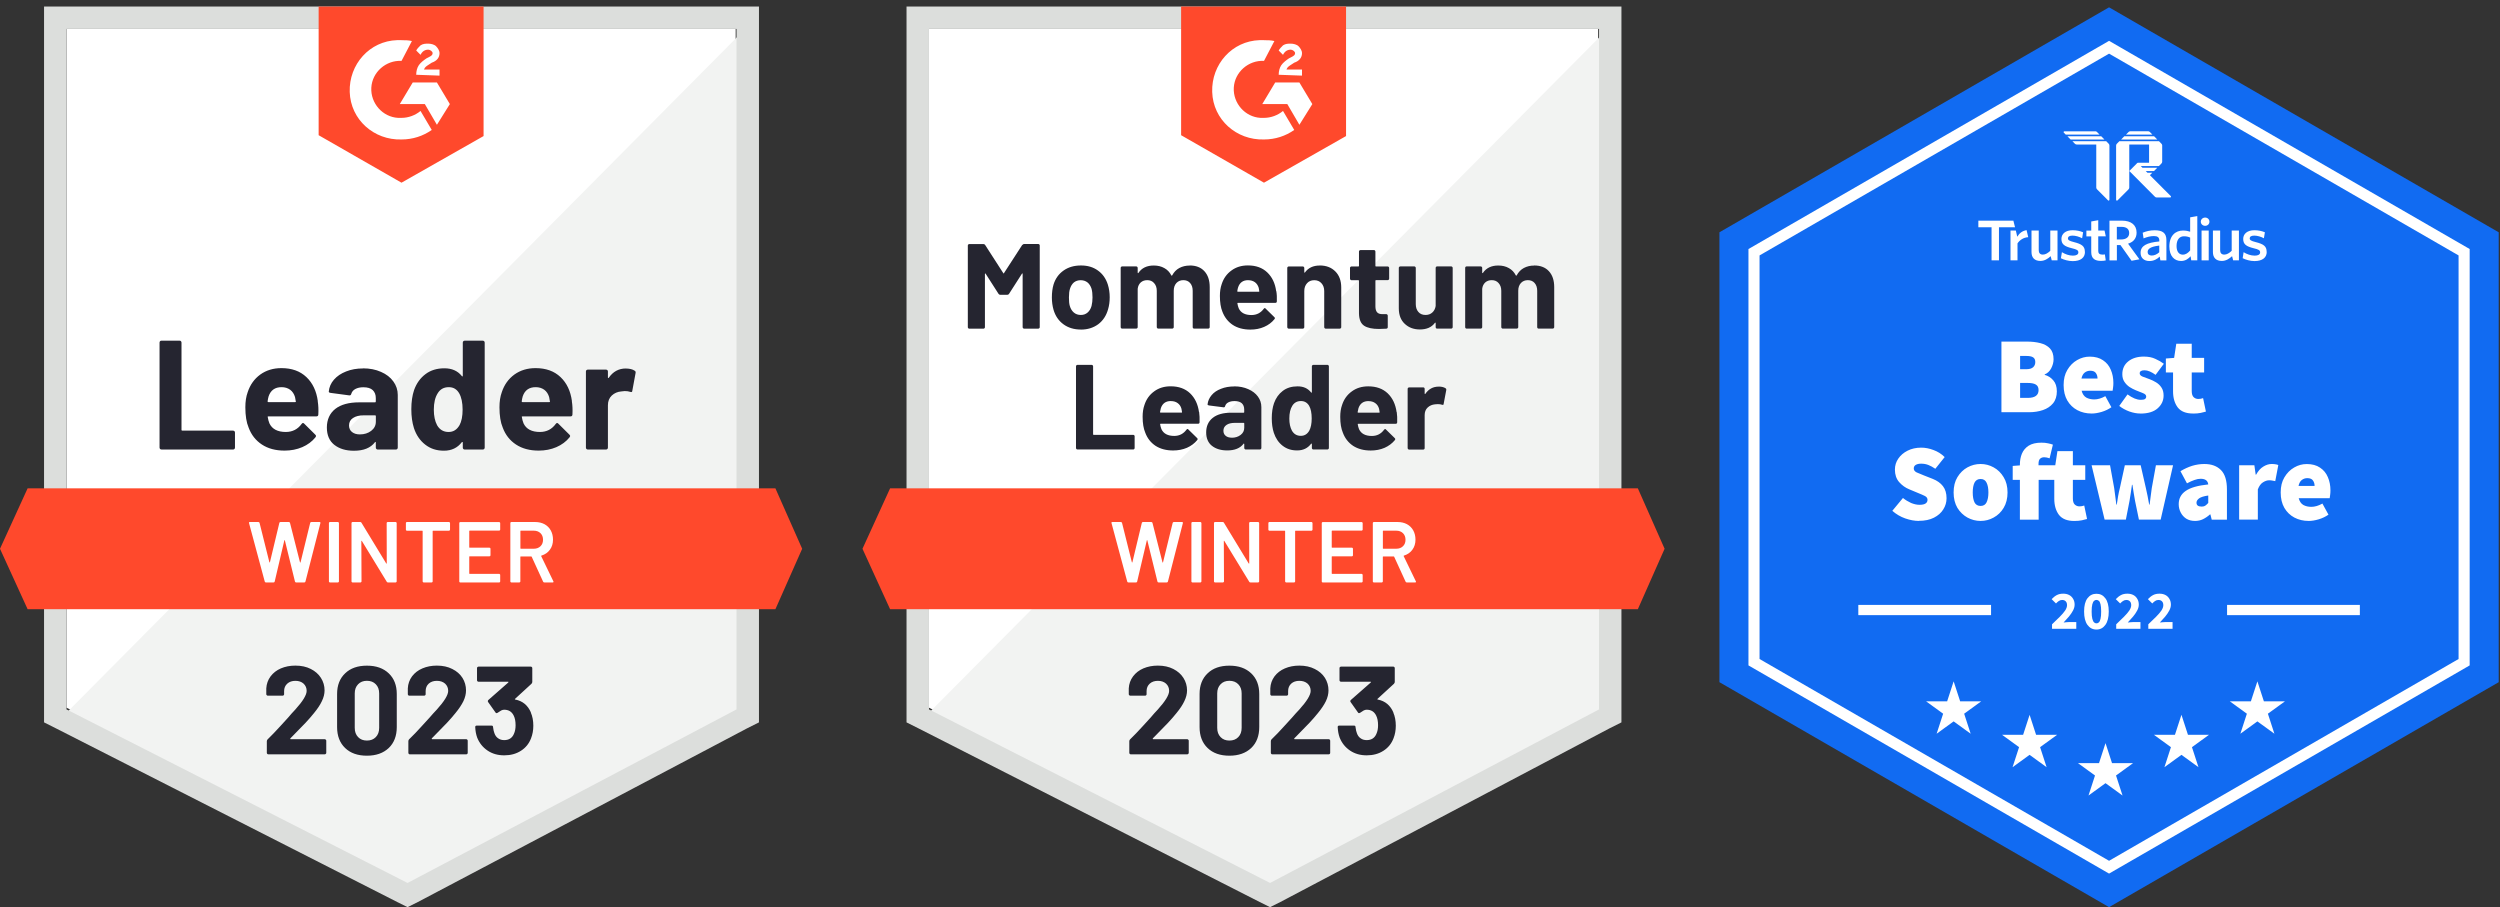 <svg xmlns="http://www.w3.org/2000/svg" xmlns:xlink="http://www.w3.org/1999/xlink" id="Layer_2" viewBox="0 0 556.74 202.01"><rect x="0" y="0" width="556.74" height="202.01" fill="#333333" stroke="none"/><defs><style> .cls-1, .cls-2, .cls-3 { fill: none; } .cls-4 { clip-path: url(#clippath); } .cls-2 { stroke-width: 2.28px; } .cls-2, .cls-3 { stroke: #fff; } .cls-5 { fill: #f2f3f2; } .cls-6 { fill: #ff492c; } .cls-7 { fill: #fff; } .cls-8 { fill: #dcdedc; } .cls-9 { fill: #116bf2; } .cls-10 { fill: #252530; } .cls-11 { clip-path: url(#clippath-1); } .cls-12 { clip-path: url(#clippath-3); } .cls-13 { clip-path: url(#clippath-2); } .cls-3 { stroke-width: 2.47px; } </style><clipPath id="clippath"><rect class="cls-1" x="382.63" width="174.1" height="202.01"></rect></clipPath><clipPath id="clippath-1"><rect class="cls-1" x="440.57" y="29.23" width="64.27" height="29.49"></rect></clipPath><clipPath id="clippath-2"><rect class="cls-1" x="459.49" y="28.49" width="24.24" height="16.22"></rect></clipPath><clipPath id="clippath-3"><rect class="cls-1" x="440.57" y="47.66" width="64.27" height="11.8"></rect></clipPath></defs><g id="Layer_1-2"><g class="cls-4"><g><path class="cls-9" d="M469.68,1.63l86.77,50.1v100.19l-86.77,50.1-86.77-50.1V51.73L469.68,1.63Z"></path><path class="cls-3" d="M390.61,56.17L469.68,10.52l79.07,45.65v91.3l-79.07,45.65-79.07-45.65V56.17Z"></path><g class="cls-11"><g><g class="cls-13"><g><path class="cls-7" d="M466.6,29.23c.15,0,.29,.06,.39,.16l.57,.58h-7.53l-.42-.42c-.12-.12-.03-.31,.13-.31h6.86Z"></path><path class="cls-7" d="M460.4,30.34l.73,.74h7.53l-.73-.74h-7.53Z"></path><path class="cls-7" d="M469.04,31.44h-7.53l.57,.58c.1,.1,.24,.16,.39,.16h4.36v9.58c0,.15,.06,.29,.16,.39l2.46,2.47c.12,.12,.31,.03,.31-.13v-12.09c0-.15-.06-.29-.16-.39l-.57-.58Z"></path><path class="cls-7" d="M481.52,32.41c0-.15-.06-.29-.16-.39l-.57-.58h-8.81l-.57,.58c-.1,.1-.16,.24-.16,.39v12.09c0,.16,.2,.25,.31,.13l2.46-2.47c.1-.1,.16-.24,.16-.39v-9.58h4.41v4.05h-2.49s-.1,.02-.13,.05l-1.78,1.79,5.71,5.74c.1,.1,.24,.16,.39,.16h3c.16,0,.25-.2,.13-.31l-4.65-4.66,.55-.55h-1.1l-.37-.37h1.84l.73-.74h-3.31l-.37-.37h4.04l.57-.58c.1-.1,.16-.24,.16-.39v-3.6Z"></path><path class="cls-7" d="M473.08,30.34l-.73,.74h8.08l-.73-.74h-6.61Z"></path><path class="cls-7" d="M474.41,29.23c-.15,0-.29,.06-.39,.16l-.57,.58h5.88l-.57-.58c-.1-.1-.24-.16-.39-.16h-3.95Z"></path></g></g><g class="cls-12"><g><path class="cls-7" d="M504.77,56.06c0-1.25-.72-1.71-2.45-2.15-1.04-.26-1.32-.46-1.32-.83s.33-.61,1.01-.61,1.48,.23,2.15,.59l.22-1.33c-.67-.29-1.48-.46-2.35-.46-1.56,0-2.48,.81-2.48,1.93,0,1.21,.68,1.67,2.32,2.08,1.14,.27,1.45,.45,1.45,.94,0,.44-.44,.71-1.2,.71-.86,0-1.77-.32-2.48-.77l-.21,1.34c.64,.33,1.65,.64,2.63,.64,1.77,0,2.73-.77,2.73-2.06Z"></path><path class="cls-7" d="M498.6,57.98v-6.64h-1.61v4.51c-.52,.51-1.08,.85-1.65,.85-.65,0-.92-.4-.92-.99v-4.37h-1.61v4.8c0,1.23,.68,1.97,1.98,1.97,.91,0,1.65-.47,2.29-1.06l.23,.92h1.29Z"></path><path class="cls-7" d="M491.87,57.98v-6.64h-1.59v6.64h1.59Z"></path><path class="cls-7" d="M491.08,48.45c.53,0,.95,.39,.95,.92s-.42,.92-.95,.92-.97-.39-.97-.92,.43-.92,.97-.92Z"></path><path class="cls-7" d="M487.74,55.77c-.47,.57-.98,.94-1.64,.94-.8,0-1.39-.62-1.39-1.92,0-1.46,.69-2.17,1.64-2.17,.61,0,.96,.1,1.39,.29v2.86Zm1.59,2.21v-9.86l-1.59,.28v3.2c-.42-.15-.96-.26-1.61-.26-1.6,0-3.02,1.09-3.02,3.54,0,2.21,1.16,3.24,2.61,3.24,.96,0,1.62-.49,2.12-1.05l.14,.91h1.35Z"></path><path class="cls-7" d="M480.87,56.17c-.51,.46-1.09,.74-1.7,.74-.56,0-.9-.3-.9-.78,0-.63,.5-1.2,2.59-1.44v1.47Zm1.58,1.81v-4.51c0-1.56-.85-2.19-2.59-2.19-1.08,0-1.89,.22-2.69,.54l.19,1.27c.74-.3,1.5-.52,2.3-.52s1.21,.27,1.21,.99v.21c-2.81,.27-4.17,.95-4.17,2.54,0,1.14,.79,1.82,1.96,1.82,1.02,0,1.73-.44,2.3-.99l.15,.85h1.33Z"></path><path class="cls-7" d="M476.44,57.75l-2.53-3.48c1.15-.36,1.9-1.17,1.9-2.46,0-1.7-1.22-2.67-3.25-2.67h-2.79v8.85h1.65v-3.41h.8l2.47,3.49,1.75-.32Zm-2.28-5.85c0,.92-.69,1.43-1.82,1.43h-.93v-2.81h1.03c1.13,0,1.72,.49,1.72,1.38Z"></path><path class="cls-7" d="M468.94,57.98l-.19-1.33c-.16,.04-.36,.05-.57,.05-.65,0-.91-.29-.91-.83v-3.24h1.68l-.28-1.29h-1.4v-2.3l-1.56,.28v2.03h-1.08v1.29h1.08v3.51c0,1.48,.87,1.95,2.18,1.95,.48,0,.8-.05,1.05-.11Z"></path><path class="cls-7" d="M464.29,56.06c0-1.25-.72-1.71-2.45-2.15-1.04-.26-1.32-.46-1.32-.83s.33-.61,1.01-.61,1.48,.23,2.15,.59l.22-1.33c-.67-.29-1.48-.46-2.35-.46-1.56,0-2.48,.81-2.48,1.93,0,1.21,.68,1.67,2.32,2.08,1.14,.27,1.45,.45,1.45,.94,0,.44-.44,.71-1.2,.71-.86,0-1.75-.32-2.46-.77l-.23,1.35c.64,.33,1.65,.64,2.64,.64,1.77,0,2.72-.77,2.72-2.06Z"></path><path class="cls-7" d="M458.2,57.98v-6.64h-1.61v4.51c-.52,.51-1.08,.85-1.65,.85-.65,0-.92-.4-.92-.99v-4.37h-1.61v4.8c0,1.23,.68,1.97,1.98,1.97,.91,0,1.65-.47,2.29-1.06l.23,.92h1.29Z"></path><path class="cls-7" d="M451.68,52.82l-.37-1.57c-1.01,.18-1.62,.72-2.08,1.47l-.31-1.38h-1.19v6.64h1.56v-3.78c.48-.72,1.31-1.32,2.39-1.38Z"></path><path class="cls-7" d="M448.74,50.61l-.37-1.47h-7.8v1.47h2.94v7.37h1.65v-7.37h3.58Z"></path></g></g></g></g><path class="cls-7" d="M445.71,91.8v-15.73h5.66c1.1,0,2.1,.11,3,.34,.9,.23,1.62,.62,2.15,1.19,.53,.56,.8,1.36,.8,2.4,0,.68-.18,1.35-.53,2.03-.35,.66-.84,1.11-1.45,1.35v.1c.76,.21,1.4,.61,1.91,1.21,.53,.6,.8,1.42,.8,2.47s-.28,1.97-.85,2.66c-.56,.68-1.32,1.18-2.25,1.5-.94,.32-1.97,.48-3.1,.48h-6.15Zm4.16-9.58h1.4c.68,0,1.18-.15,1.5-.44,.32-.29,.48-.68,.48-1.16s-.16-.83-.48-1.04c-.32-.21-.82-.31-1.5-.31h-1.4v2.95Zm0,6.39h1.69c1.61,0,2.42-.58,2.42-1.74,0-.58-.2-.99-.61-1.23-.39-.24-.99-.36-1.81-.36h-1.69v3.34Zm15.93,3.48c-1.18,0-2.24-.25-3.19-.75-.94-.5-1.68-1.22-2.23-2.15-.55-.95-.82-2.1-.82-3.44s.27-2.43,.82-3.36c.56-.95,1.29-1.69,2.18-2.2s1.82-.77,2.81-.77c1.19,0,2.18,.27,2.95,.8,.79,.52,1.37,1.22,1.74,2.11,.39,.89,.58,1.87,.58,2.95,0,.35-.02,.7-.07,1.04-.03,.32-.06,.56-.1,.7h-6.9c.19,.73,.54,1.23,1.04,1.52,.5,.27,1.09,.41,1.77,.41,.77,0,1.6-.24,2.47-.73l1.35,2.47c-.65,.45-1.37,.8-2.18,1.04-.81,.24-1.55,.36-2.23,.36Zm-2.27-7.79h3.58c0-.47-.12-.87-.36-1.21-.23-.35-.65-.53-1.28-.53-.45,0-.86,.14-1.21,.41-.35,.27-.6,.72-.73,1.33Zm13.12,7.79c-.77,0-1.6-.15-2.47-.46-.86-.32-1.6-.73-2.23-1.23l1.84-2.57c1.1,.81,2.08,1.21,2.95,1.21,.44,0,.74-.06,.92-.17,.19-.13,.29-.31,.29-.56,0-.32-.23-.57-.7-.75-.47-.19-1.01-.41-1.62-.65-.47-.19-.94-.44-1.4-.73-.45-.31-.83-.69-1.14-1.16s-.46-1.03-.46-1.69c0-1.19,.44-2.15,1.33-2.86,.89-.71,2.04-1.06,3.46-1.06,1,0,1.86,.17,2.57,.51,.73,.32,1.35,.69,1.89,1.09l-1.84,2.47c-.44-.32-.86-.57-1.28-.75s-.81-.27-1.19-.27c-.71,0-1.07,.23-1.07,.68,0,.31,.22,.55,.65,.73,.45,.16,.98,.35,1.57,.58,.48,.18,.96,.41,1.43,.7,.48,.29,.88,.67,1.19,1.14,.32,.47,.48,1.07,.48,1.79,0,1.13-.44,2.08-1.33,2.86-.87,.77-2.15,1.16-3.85,1.16Zm11.73,0c-1.56,0-2.7-.45-3.41-1.36-.69-.92-1.04-2.11-1.04-3.58v-4.21h-1.6v-3.1l1.84-.14,.48-3.15h3.44v3.15h2.76v3.24h-2.76v4.14c0,.66,.15,1.12,.44,1.38,.29,.26,.63,.39,1.02,.39,.19,0,.38-.02,.56-.05,.19-.05,.36-.1,.51-.14l.63,3c-.31,.1-.69,.19-1.16,.29-.47,.1-1.03,.15-1.69,.15Zm-61.02,23.92c-.98,0-2.01-.19-3.07-.56s-2.02-.94-2.88-1.69l2.37-2.86c.56,.45,1.17,.82,1.81,1.11,.66,.27,1.28,.41,1.86,.41,.63,0,1.08-.1,1.36-.29,.29-.19,.44-.47,.44-.82s-.19-.65-.58-.85c-.37-.19-.89-.42-1.55-.68l-1.96-.82c-.84-.34-1.58-.87-2.23-1.6-.63-.73-.94-1.65-.94-2.78,0-.9,.25-1.72,.75-2.44,.5-.74,1.19-1.33,2.06-1.77,.89-.45,1.9-.68,3.05-.68,.9,0,1.81,.18,2.73,.53,.94,.34,1.77,.86,2.49,1.57l-2.08,2.61c-.53-.37-1.05-.65-1.55-.85-.48-.19-1.02-.29-1.6-.29-.5,0-.9,.09-1.21,.27-.29,.18-.44,.44-.44,.8s.21,.66,.63,.87c.42,.19,.98,.43,1.69,.7l1.91,.75c.98,.39,1.74,.93,2.27,1.62,.53,.69,.8,1.59,.8,2.69,0,.89-.24,1.72-.73,2.49-.47,.76-1.16,1.37-2.08,1.84-.92,.47-2.03,.7-3.34,.7Zm13.71,0c-1.03,0-2.01-.25-2.93-.75-.9-.5-1.65-1.22-2.23-2.15-.56-.95-.85-2.1-.85-3.44s.28-2.48,.85-3.41c.58-.95,1.32-1.68,2.23-2.18,.92-.5,1.9-.75,2.93-.75s2,.25,2.9,.75c.92,.5,1.66,1.23,2.23,2.18,.58,.94,.87,2.07,.87,3.41s-.29,2.48-.87,3.44c-.56,.94-1.31,1.65-2.23,2.15-.9,.5-1.87,.75-2.9,.75Zm0-3.34c.63,0,1.07-.27,1.33-.8,.27-.55,.41-1.28,.41-2.2s-.14-1.65-.41-2.18c-.26-.55-.7-.82-1.33-.82s-1.08,.27-1.36,.82c-.26,.53-.39,1.26-.39,2.18s.13,1.65,.39,2.2c.27,.53,.73,.8,1.36,.8Zm8.75,3.05v-8.86h-1.6v-3.1l1.6-.12v-.17c0-.87,.14-1.68,.44-2.42,.31-.74,.81-1.34,1.5-1.79,.71-.45,1.66-.68,2.85-.68,.56,0,1.07,.05,1.5,.15,.45,.1,.81,.19,1.06,.29l-.73,3.05c-.44-.16-.84-.24-1.21-.24s-.69,.11-.92,.34c-.23,.21-.34,.6-.34,1.16v.29h3.73l.48-3.15h3.44v3.15h2.76v3.24h-2.76v4.14c0,.66,.15,1.12,.44,1.38,.29,.26,.63,.39,1.02,.39,.19,0,.38-.02,.56-.05,.19-.05,.36-.1,.51-.14l.63,3c-.31,.1-.69,.19-1.16,.29-.47,.1-1.03,.15-1.69,.15-1.56,0-2.7-.45-3.41-1.36-.69-.92-1.04-2.11-1.04-3.58v-4.21h-3.48v8.86h-4.16Zm18.87,0l-2.9-12.1h4.11l.92,5.08c.1,.6,.18,1.2,.24,1.81,.06,.61,.15,1.23,.24,1.86h.1c.1-.63,.19-1.25,.29-1.86,.11-.63,.24-1.23,.39-1.81l1.11-5.08h3.53l1.16,5.08c.14,.6,.27,1.2,.39,1.81,.11,.61,.23,1.23,.34,1.86h.1c.1-.63,.18-1.25,.24-1.86,.06-.61,.14-1.22,.24-1.81l.92-5.08h3.82l-2.76,12.1h-4.84l-.87-4.21c-.1-.56-.19-1.13-.29-1.69-.1-.58-.19-1.2-.29-1.86h-.1c-.1,.66-.19,1.28-.27,1.86-.08,.56-.17,1.13-.27,1.69l-.82,4.21h-4.74Zm20.13,.29c-.76,0-1.41-.17-1.96-.51-.53-.35-.94-.81-1.23-1.38-.29-.56-.44-1.18-.44-1.84,0-1.26,.52-2.24,1.55-2.95,1.03-.73,2.71-1.21,5.03-1.45-.1-.84-.66-1.26-1.69-1.26-.44,0-.9,.09-1.38,.27-.48,.16-1.04,.41-1.67,.75l-1.45-2.71c.86-.52,1.72-.91,2.59-1.19,.89-.27,1.8-.41,2.73-.41,1.58,0,2.81,.45,3.7,1.35,.89,.89,1.33,2.32,1.33,4.31v6.73h-3.39l-.29-1.16h-.1c-.48,.44-1,.79-1.55,1.06-.53,.26-1.13,.39-1.79,.39Zm1.45-3.19c.34,0,.62-.07,.85-.22,.23-.16,.44-.36,.65-.6v-1.65c-.98,.14-1.67,.36-2.06,.65-.37,.29-.56,.6-.56,.94,0,.58,.37,.87,1.11,.87Zm8.38,2.9v-12.1h3.39l.29,2.08h.1c.45-.82,.98-1.42,1.6-1.79,.63-.39,1.24-.58,1.84-.58,.37,0,.67,.02,.9,.07,.24,.03,.44,.09,.6,.17l-.68,3.58c-.21-.05-.42-.09-.63-.12-.21-.05-.45-.07-.73-.07-.44,0-.9,.15-1.38,.46-.47,.29-.85,.81-1.14,1.57v6.73h-4.16Zm15.49,.29c-1.18,0-2.24-.25-3.19-.75-.94-.5-1.68-1.22-2.23-2.15-.55-.95-.82-2.1-.82-3.44s.27-2.43,.82-3.36c.56-.95,1.29-1.69,2.18-2.2,.89-.52,1.82-.77,2.81-.77,1.19,0,2.18,.27,2.95,.8,.79,.52,1.37,1.22,1.74,2.11,.39,.89,.58,1.87,.58,2.95,0,.35-.02,.7-.07,1.04-.03,.32-.06,.56-.1,.7h-6.9c.19,.73,.54,1.23,1.04,1.52,.5,.27,1.09,.41,1.77,.41,.77,0,1.6-.24,2.47-.73l1.35,2.47c-.65,.45-1.37,.8-2.18,1.04-.81,.24-1.55,.36-2.23,.36Zm-2.27-7.79h3.58c0-.47-.12-.87-.36-1.21-.23-.35-.65-.53-1.28-.53-.45,0-.85,.14-1.21,.41-.35,.27-.6,.72-.73,1.33Z"></path><path class="cls-7" d="M456.98,140.05v-1.02c.65-.62,1.23-1.18,1.73-1.68,.51-.51,.9-.97,1.19-1.39,.28-.43,.42-.82,.42-1.19s-.1-.67-.3-.86c-.19-.2-.46-.3-.79-.3-.27,0-.52,.08-.75,.24-.22,.15-.42,.33-.62,.54l-.97-.96c.38-.4,.77-.71,1.16-.91,.4-.21,.87-.31,1.42-.31,.51,0,.95,.1,1.33,.3,.38,.2,.67,.49,.88,.86,.22,.36,.33,.79,.33,1.28,0,.43-.12,.87-.36,1.32-.23,.44-.54,.89-.91,1.34-.37,.44-.77,.88-1.19,1.32,.19-.02,.41-.04,.65-.06,.24-.02,.45-.04,.63-.04h1.55v1.5h-5.41Zm9.89,.15c-.82,0-1.49-.34-2-1.03-.5-.69-.75-1.68-.75-2.99s.25-2.29,.75-2.95c.51-.67,1.17-1,2-1s1.48,.33,1.98,1c.51,.66,.76,1.65,.76,2.95s-.25,2.3-.76,2.99c-.5,.69-1.16,1.03-1.98,1.03Zm0-1.38c.2,0,.38-.07,.54-.22,.16-.15,.29-.42,.37-.8,.1-.38,.14-.92,.14-1.62s-.05-1.24-.14-1.61c-.09-.37-.21-.63-.37-.76-.16-.14-.34-.21-.54-.21s-.37,.07-.53,.21c-.16,.14-.29,.39-.39,.76-.1,.37-.15,.91-.15,1.61s.05,1.24,.15,1.62c.1,.38,.23,.65,.39,.8,.16,.15,.34,.22,.53,.22Zm4.4,1.23v-1.02c.65-.62,1.23-1.18,1.73-1.68,.51-.51,.9-.97,1.19-1.39,.28-.43,.42-.82,.42-1.19s-.1-.67-.3-.86c-.19-.2-.46-.3-.79-.3-.27,0-.52,.08-.75,.24-.22,.15-.42,.33-.62,.54l-.97-.96c.38-.4,.77-.71,1.16-.91,.39-.21,.87-.31,1.42-.31,.51,0,.95,.1,1.33,.3,.38,.2,.67,.49,.88,.86,.22,.36,.33,.79,.33,1.28,0,.43-.12,.87-.36,1.32-.23,.44-.54,.89-.91,1.34-.37,.44-.77,.88-1.19,1.32,.19-.02,.41-.04,.65-.06,.24-.02,.45-.04,.63-.04h1.55v1.5h-5.41Zm7.15,0v-1.02c.65-.62,1.23-1.18,1.73-1.68,.51-.51,.9-.97,1.19-1.39,.28-.43,.42-.82,.42-1.19s-.1-.67-.3-.86c-.19-.2-.46-.3-.79-.3-.27,0-.52,.08-.75,.24-.22,.15-.42,.33-.62,.54l-.97-.96c.38-.4,.77-.71,1.16-.91,.4-.21,.87-.31,1.42-.31,.51,0,.95,.1,1.33,.3,.38,.2,.67,.49,.88,.86,.22,.36,.33,.79,.33,1.28,0,.43-.12,.87-.36,1.32-.23,.44-.54,.89-.91,1.34-.37,.44-.77,.88-1.19,1.32,.19-.02,.41-.04,.65-.06,.24-.02,.45-.04,.63-.04h1.55v1.5h-5.41Z"></path><line class="cls-2" x1="413.84" y1="135.85" x2="443.4" y2="135.85"></line><line class="cls-2" x1="495.96" y1="135.85" x2="525.53" y2="135.85"></line><path class="cls-7" d="M451.98,159.18l1.45,4.46h4.68l-3.79,2.75,1.45,4.46-3.79-2.75-3.79,2.75,1.45-4.46-3.79-2.75h4.69l1.45-4.46Z"></path><path class="cls-7" d="M468.89,165.49l1.45,4.46h4.68l-3.79,2.75,1.45,4.46-3.79-2.75-3.79,2.75,1.45-4.46-3.79-2.75h4.68l1.45-4.46Z"></path><path class="cls-7" d="M435.07,151.73l1.45,4.46h4.68l-3.79,2.75,1.45,4.46-3.79-2.75-3.79,2.75,1.45-4.46-3.79-2.75h4.68l1.45-4.46Z"></path><path class="cls-7" d="M485.8,159.18l1.45,4.46h4.68l-3.79,2.75,1.45,4.46-3.79-2.75-3.79,2.75,1.45-4.46-3.79-2.75h4.68l1.45-4.46Z"></path><path class="cls-7" d="M502.71,151.73l1.45,4.46h4.68l-3.79,2.75,1.45,4.46-3.79-2.75-3.79,2.75,1.45-4.46-3.79-2.75h4.68l1.45-4.46Z"></path></g></g><path class="cls-7" d="M206.88,157.6l75.95,38.65,73.07-38.65V6.45H206.88V157.6Z"></path><path class="cls-5" d="M357.44,7.03L205.34,160.29l78.84,39.04,73.26-37.5V7.03Z"></path><path class="cls-8" d="M201.88,56.84v104.03l2.69,1.35,75.95,38.65,2.31,1.15,2.31-1.15,73.26-38.65,2.69-1.35V1.46H201.88V56.84Zm5,101.15V6.45h149.22V157.98l-73.26,38.65-75.95-38.65Z"></path><path class="cls-6" d="M281.49,8.95c.77,0,1.54,0,2.31,.19l-2.31,4.42c-3.46-.19-6.54,2.5-6.73,5.96-.19,3.46,2.5,6.54,5.96,6.73h.77c1.54,0,3.08-.58,4.23-1.54l2.5,4.23c-1.92,1.35-4.23,2.12-6.73,2.12-6.15,.19-11.35-4.42-11.54-10.58-.19-6.15,4.42-11.35,10.58-11.54h.96Zm7.88,9.42l2.88,4.81-2.88,4.61-2.69-4.61h-5.58l2.88-4.81h5.38Zm-4.61-1.73c0-.77,.19-1.54,.58-2.12s1.15-1.15,1.73-1.54l.38-.19c.77-.38,.96-.58,.96-.96s-.58-.77-.96-.77c-.77,0-1.35,.38-1.73,1.15l-.96-.96c.19-.38,.58-.77,.96-1.15,.58-.38,1.15-.38,1.73-.38s1.35,.19,1.73,.58,.77,.96,.77,1.54c0,.96-.58,1.73-1.73,2.12l-.58,.38c-.58,.38-.96,.58-1.15,1.15h3.46v1.35s-5.19-.19-5.19-.19Zm-3.27,24.04l18.27-10.38V1.46h-36.73V30.11s18.46,10.58,18.46,10.58Zm83.26,68.07H198.22l-6.15,13.46,6.15,13.46h166.52l5.96-13.46-5.96-13.46Z"></path><path class="cls-10" d="M239.95,100.1c-.09,0-.17-.03-.23-.1-.06-.06-.1-.14-.1-.23v-18.19c0-.09,.03-.17,.1-.23s.14-.1,.23-.1h3.15c.09,0,.17,.03,.23,.1,.06,.06,.1,.14,.1,.23v15.13c0,.09,.04,.13,.13,.13h8.81c.09,0,.16,.03,.21,.08,.06,.06,.1,.14,.1,.23v2.62c0,.09-.03,.17-.1,.23-.05,.06-.12,.1-.21,.1h-12.42Zm27.09-8.35c.1,.68,.13,1.44,.1,2.29-.01,.22-.13,.33-.35,.33h-8.33c-.1,0-.13,.04-.1,.13,.05,.36,.15,.72,.29,1.08,.47,1,1.43,1.5,2.87,1.5,1.14-.01,2.04-.48,2.71-1.4,.08-.1,.16-.15,.25-.15,.05,0,.11,.04,.17,.12l1.94,1.9c.09,.09,.13,.17,.13,.25,0,.03-.03,.1-.1,.21-.6,.73-1.37,1.3-2.29,1.71-.94,.4-1.96,.6-3.08,.6-1.54,0-2.85-.35-3.92-1.04-1.06-.71-1.83-1.69-2.29-2.94-.38-.9-.58-2.07-.58-3.52,0-.99,.13-1.86,.4-2.62,.41-1.28,1.13-2.29,2.17-3.04,1.03-.76,2.25-1.13,3.67-1.13,1.79,0,3.24,.52,4.33,1.56,1.08,1.04,1.74,2.43,1.98,4.17Zm-6.29-2.44c-1.13,0-1.87,.53-2.23,1.58-.06,.23-.13,.52-.19,.87,0,.09,.04,.13,.13,.13h4.67c.1,0,.13-.04,.1-.13-.09-.53-.13-.78-.13-.75-.15-.54-.44-.96-.85-1.25-.4-.29-.9-.44-1.5-.44Zm14.11-3.27c1.17,0,2.2,.21,3.12,.62,.92,.4,1.64,.95,2.15,1.65,.51,.69,.77,1.47,.77,2.35v9.11c0,.09-.03,.17-.1,.23s-.14,.1-.23,.1h-3.15c-.09,0-.17-.03-.23-.1s-.1-.14-.1-.23v-.88c0-.05-.02-.09-.06-.12-.03-.01-.06,0-.1,.06-.76,.99-1.97,1.48-3.63,1.48-1.4,0-2.53-.34-3.4-1.02-.86-.68-1.29-1.69-1.29-3.02s.49-2.45,1.46-3.21c.96-.77,2.34-1.15,4.13-1.15h2.75c.09,0,.13-.04,.13-.13v-.58c0-.6-.18-1.07-.54-1.4-.36-.32-.9-.48-1.62-.48-.55,0-1.01,.1-1.38,.29s-.61,.47-.71,.83c-.05,.21-.17,.29-.35,.27l-3.27-.42c-.21-.04-.3-.12-.29-.25,.08-.74,.38-1.42,.9-2.04s1.22-1.09,2.1-1.42c.87-.35,1.85-.52,2.92-.52Zm-.54,11.44c.77,0,1.42-.21,1.96-.62,.54-.41,.81-.94,.81-1.6v-.96c0-.09-.04-.13-.13-.13h-1.94c-.81,0-1.44,.15-1.88,.46-.46,.31-.69,.74-.69,1.29,0,.49,.17,.87,.52,1.15,.33,.27,.79,.4,1.37,.4Zm17.83-15.9c0-.09,.03-.17,.1-.23s.14-.1,.23-.1h3.13c.09,0,.17,.03,.23,.1s.1,.14,.1,.23v18.19c0,.09-.03,.17-.1,.23s-.14,.1-.23,.1h-3.13c-.09,0-.17-.03-.23-.1s-.1-.14-.1-.23v-.88c0-.05-.02-.08-.06-.1-.04-.01-.08,0-.12,.04-.74,.99-1.78,1.48-3.1,1.48s-2.33-.35-3.23-1.04c-.91-.71-1.56-1.67-1.96-2.88-.31-.94-.46-2.03-.46-3.27s.17-2.38,.5-3.33c.41-1.15,1.06-2.06,1.94-2.73,.88-.68,1.99-1.02,3.31-1.02s2.28,.45,3,1.35c.04,.05,.08,.07,.12,.06,.04-.01,.06-.05,.06-.12,0,0,0-5.75,0-5.75Zm-.58,14.33c.36-.67,.54-1.58,.54-2.73,0-1.21-.19-2.15-.58-2.83-.42-.69-1.03-1.04-1.81-1.04-.85,0-1.49,.35-1.92,1.04-.45,.71-.67,1.66-.67,2.87,0,1.08,.19,1.97,.58,2.69,.45,.77,1.11,1.15,1.98,1.15,.81,0,1.44-.38,1.88-1.15Zm19.48-4.15c.1,.68,.13,1.44,.1,2.29-.01,.22-.13,.33-.35,.33h-8.33c-.1,0-.13,.04-.1,.13,.05,.36,.15,.72,.29,1.08,.47,1,1.43,1.5,2.87,1.5,1.14-.01,2.04-.48,2.71-1.4,.08-.1,.16-.15,.25-.15,.05,0,.11,.04,.17,.12l1.94,1.9c.09,.09,.13,.17,.13,.25,0,.03-.03,.1-.1,.21-.6,.73-1.37,1.3-2.29,1.71-.94,.4-1.96,.6-3.08,.6-1.54,0-2.85-.35-3.92-1.04-1.06-.71-1.83-1.69-2.29-2.94-.38-.9-.58-2.07-.58-3.52,0-.99,.13-1.86,.4-2.62,.41-1.28,1.13-2.29,2.17-3.04,1.03-.76,2.25-1.13,3.67-1.13,1.79,0,3.24,.52,4.33,1.56,1.08,1.04,1.74,2.43,1.98,4.17Zm-6.29-2.44c-1.13,0-1.87,.53-2.23,1.58-.06,.23-.13,.52-.19,.87,0,.09,.04,.13,.13,.13h4.67c.1,0,.13-.04,.1-.13-.09-.53-.13-.78-.13-.75-.15-.54-.44-.96-.85-1.25-.4-.29-.9-.44-1.5-.44Zm15.61-3.23c.65,0,1.17,.12,1.54,.37,.14,.08,.2,.21,.17,.4l-.58,3.08c-.01,.22-.13,.28-.37,.19-.27-.09-.58-.13-.94-.13-.15,0-.35,.01-.6,.04-.65,.06-1.21,.3-1.65,.71-.45,.42-.67,.99-.67,1.69v7.35c0,.09-.03,.17-.08,.23-.06,.06-.14,.1-.23,.1h-3.15c-.09,0-.17-.03-.23-.1s-.1-.14-.1-.23v-13.19c0-.09,.03-.17,.1-.23s.14-.1,.23-.1h3.15c.09,0,.17,.03,.23,.1,.05,.06,.08,.14,.08,.23v1.02c0,.06,.02,.1,.06,.12s.06,0,.08-.02c.74-1.08,1.73-1.62,2.96-1.62Zm-92.68-31.54c.09-.14,.22-.21,.38-.21h3.15c.09,0,.17,.03,.23,.1,.06,.06,.1,.14,.1,.23v18.19c0,.09-.03,.17-.1,.23s-.14,.1-.23,.1h-3.15c-.09,0-.17-.03-.23-.1-.06-.06-.1-.14-.1-.23v-11.86c0-.08-.02-.12-.06-.12-.03,0-.06,.03-.1,.08l-2.87,4.48c-.09,.14-.21,.21-.37,.21h-1.6c-.15,0-.28-.07-.37-.21l-2.87-4.48c-.04-.05-.07-.07-.1-.06-.04,.01-.06,.05-.06,.12v11.85c0,.09-.03,.17-.1,.23-.06,.06-.14,.1-.23,.1h-3.15c-.09,0-.17-.03-.23-.1s-.1-.14-.1-.23v-18.19c0-.09,.03-.17,.1-.23s.14-.1,.23-.1h3.15c.17,0,.29,.07,.38,.21l4.04,6.27c.05,.12,.1,.12,.15,0,0,0,4.06-6.27,4.06-6.27Zm13.02,18.84c-1.51,0-2.81-.39-3.88-1.17-1.08-.79-1.81-1.87-2.21-3.23-.24-.85-.37-1.76-.37-2.75,0-1.06,.12-2.02,.37-2.87,.41-1.32,1.15-2.36,2.23-3.12,1.08-.76,2.37-1.13,3.88-1.13s2.73,.37,3.77,1.12c1.04,.74,1.78,1.78,2.21,3.12,.28,.9,.42,1.84,.42,2.83s-.12,1.88-.37,2.71c-.4,1.41-1.13,2.51-2.19,3.31-1.08,.79-2.37,1.19-3.87,1.19Zm0-3.25c.59,0,1.09-.18,1.5-.54,.41-.36,.71-.85,.88-1.48,.14-.58,.21-1.21,.21-1.88,0-.76-.07-1.4-.21-1.92-.19-.6-.49-1.08-.9-1.42-.42-.33-.93-.5-1.52-.5s-1.11,.17-1.52,.5c-.4,.35-.69,.82-.87,1.42-.15,.44-.23,1.08-.23,1.92s.06,1.44,.19,1.88c.18,.63,.48,1.12,.9,1.48,.42,.36,.94,.54,1.56,.54Zm24.23-11.02c1.4,0,2.49,.42,3.27,1.27,.79,.85,1.19,2.03,1.19,3.56v8.9c0,.09-.03,.17-.1,.23s-.14,.1-.23,.1h-3.15c-.09,0-.17-.03-.23-.1-.05-.06-.08-.14-.08-.23v-8.08c0-.73-.19-1.31-.58-1.75-.37-.42-.87-.63-1.5-.63s-1.14,.21-1.54,.63c-.4,.44-.6,1.01-.6,1.73v8.1c0,.09-.03,.17-.1,.23s-.14,.1-.23,.1h-3.12c-.09,0-.17-.03-.23-.1s-.1-.14-.1-.23v-8.08c0-.72-.2-1.29-.6-1.73-.38-.44-.89-.65-1.52-.65-.58,0-1.06,.17-1.44,.5-.38,.35-.62,.82-.69,1.42v8.54c0,.09-.03,.17-.1,.23s-.14,.1-.23,.1h-3.15c-.09,0-.16-.03-.21-.1-.06-.06-.1-.14-.1-.23v-13.19c0-.09,.03-.17,.1-.23,.05-.06,.12-.1,.21-.1h3.15c.09,0,.17,.03,.23,.1s.1,.14,.1,.23v1.06c0,.05,.02,.08,.06,.1,.04,.03,.07,.01,.1-.04,.74-1.1,1.88-1.65,3.42-1.65,.9,0,1.69,.19,2.37,.58,.67,.37,1.18,.91,1.54,1.62,.05,.1,.12,.1,.19,0,.4-.74,.93-1.29,1.6-1.65,.68-.36,1.44-.54,2.29-.54Zm19.29,5.71c.12,.68,.15,1.44,.12,2.29-.01,.22-.13,.33-.35,.33h-8.33c-.1,0-.13,.04-.1,.13,.05,.36,.15,.72,.29,1.08,.46,1,1.41,1.5,2.85,1.5,1.15-.01,2.06-.48,2.73-1.4,.06-.1,.14-.15,.23-.15,.06,0,.13,.04,.19,.12l1.94,1.9c.09,.09,.13,.17,.13,.25,0,.03-.04,.1-.12,.21-.59,.73-1.35,1.3-2.29,1.71-.92,.4-1.94,.6-3.06,.6-1.55,0-2.86-.35-3.92-1.04-1.06-.71-1.83-1.69-2.31-2.94-.37-.9-.56-2.07-.56-3.52,0-.99,.13-1.86,.4-2.62,.41-1.28,1.13-2.29,2.17-3.04,1.03-.76,2.25-1.13,3.67-1.13,1.79,0,3.23,.52,4.31,1.56,1.09,1.04,1.75,2.43,1.98,4.17Zm-6.27-2.44c-1.13,0-1.87,.53-2.23,1.58-.08,.23-.14,.52-.19,.87,0,.09,.04,.13,.13,.13h4.65c.12,0,.15-.04,.12-.13-.09-.53-.13-.78-.13-.75-.17-.54-.45-.96-.85-1.25-.41-.29-.91-.44-1.5-.44Zm15.94-3.27c1.44,0,2.6,.44,3.48,1.33,.87,.87,1.31,2.06,1.31,3.58v8.83c0,.09-.03,.17-.1,.23s-.14,.1-.23,.1h-3.13c-.09,0-.17-.03-.23-.1s-.1-.14-.1-.23v-8.04c0-.72-.21-1.3-.62-1.75-.4-.45-.93-.67-1.6-.67s-1.2,.22-1.6,.67c-.41,.45-.62,1.03-.62,1.75v8.04c0,.09-.03,.17-.1,.23s-.14,.1-.23,.1h-3.13c-.09,0-.17-.03-.23-.1s-.1-.14-.1-.23v-13.19c0-.09,.03-.17,.1-.23s.14-.1,.23-.1h3.13c.09,0,.17,.03,.23,.1s.1,.14,.1,.23v.94c0,.05,.02,.09,.06,.12,.04,.01,.06,0,.08-.04,.74-1.04,1.84-1.56,3.29-1.56Zm15.46,2.94c0,.09-.03,.17-.1,.23s-.14,.1-.23,.1h-2.6c-.09,0-.13,.04-.13,.13v5.69c0,.6,.12,1.04,.37,1.33,.24,.28,.63,.42,1.17,.42h.88c.09,0,.17,.03,.23,.1s.1,.14,.1,.23v2.56c0,.21-.11,.32-.33,.35-.74,.04-1.28,.06-1.62,.06-1.49,0-2.6-.24-3.33-.73-.74-.5-1.12-1.43-1.13-2.79v-7.21c0-.09-.04-.13-.13-.13h-1.54c-.09,0-.17-.03-.23-.1s-.1-.14-.1-.23v-2.4c0-.09,.03-.17,.1-.23s.14-.1,.23-.1h1.54c.09,0,.13-.04,.13-.13v-3.19c0-.09,.03-.17,.1-.23s.14-.1,.23-.1h3.02c.09,0,.16,.03,.21,.1,.06,.06,.1,.14,.1,.23v3.19c0,.09,.04,.13,.13,.13h2.6c.09,0,.17,.03,.23,.1s.1,.14,.1,.23c0,0,0,2.4,0,2.4Zm10.36-2.4c0-.09,.03-.17,.08-.23,.06-.06,.14-.1,.23-.1h3.15c.09,0,.17,.03,.23,.1,.06,.06,.1,.14,.1,.23v13.19c0,.09-.03,.17-.1,.23-.06,.06-.14,.1-.23,.1h-3.15c-.09,0-.17-.03-.23-.1-.05-.06-.08-.14-.08-.23v-.9c0-.06-.02-.1-.06-.1-.04-.01-.08,0-.12,.06-.72,.97-1.83,1.46-3.33,1.46-1.37,0-2.49-.42-3.37-1.25-.88-.82-1.33-1.97-1.33-3.46v-9c0-.09,.03-.17,.1-.23s.14-.1,.23-.1h3.12c.09,0,.17,.03,.23,.1,.06,.06,.1,.14,.1,.23v8.06c0,.72,.19,1.3,.58,1.75,.38,.45,.92,.67,1.6,.67,.62,0,1.12-.19,1.52-.56,.4-.37,.64-.85,.73-1.44,0,0,0-8.48,0-8.48Zm21.94-.54c1.4,0,2.49,.42,3.27,1.27,.79,.85,1.19,2.03,1.19,3.56v8.9c0,.09-.03,.17-.1,.23-.06,.06-.14,.1-.23,.1h-3.15c-.09,0-.17-.03-.23-.1-.05-.06-.08-.14-.08-.23v-8.08c0-.73-.19-1.31-.58-1.75-.37-.42-.87-.63-1.5-.63s-1.14,.21-1.54,.63c-.4,.44-.6,1.01-.6,1.73v8.1c0,.09-.03,.17-.1,.23s-.14,.1-.23,.1h-3.12c-.09,0-.17-.03-.23-.1-.06-.06-.1-.14-.1-.23v-8.08c0-.72-.2-1.29-.6-1.73-.38-.44-.89-.65-1.52-.65-.58,0-1.06,.17-1.44,.5-.38,.35-.62,.82-.69,1.42v8.54c0,.09-.03,.17-.1,.23s-.14,.1-.23,.1h-3.15c-.09,0-.17-.03-.23-.1-.05-.06-.08-.14-.08-.23v-13.19c0-.09,.03-.17,.08-.23,.06-.06,.14-.1,.23-.1h3.15c.09,0,.17,.03,.23,.1s.1,.14,.1,.23v1.06c0,.05,.02,.08,.06,.1,.04,.03,.07,.01,.1-.04,.74-1.1,1.88-1.65,3.42-1.65,.9,0,1.69,.19,2.37,.58,.67,.37,1.18,.91,1.54,1.62,.05,.1,.12,.1,.19,0,.4-.74,.93-1.29,1.6-1.65,.68-.36,1.44-.54,2.29-.54h0Z"></path><path class="cls-7" d="M251.3,129.71c-.14,0-.23-.06-.27-.19l-3.5-13.02-.02-.08c0-.12,.07-.17,.21-.17h1.88c.14,0,.23,.06,.27,.19l2.19,8.77s.03,.06,.06,.06,.04-.02,.06-.06l2.1-8.77c.04-.13,.12-.19,.25-.19h1.85c.14,0,.23,.06,.27,.19l2.23,8.79s.03,.06,.06,.06,.04-.02,.06-.06l2.15-8.79c.04-.13,.13-.19,.27-.19h1.79c.18,0,.25,.08,.21,.25l-3.33,13.02c-.04,.13-.13,.19-.27,.19h-1.79c-.14,0-.23-.06-.27-.19l-2.25-9.17s-.03-.06-.06-.08c-.03,0-.04,.03-.06,.08l-2.15,9.17c-.04,.13-.12,.19-.25,.19h-1.69Zm14.25,0c-.06,0-.12-.03-.17-.08-.04-.04-.06-.09-.06-.15v-13c0-.06,.02-.12,.06-.15,.05-.05,.11-.08,.17-.08h1.77c.06,0,.12,.03,.15,.08,.05,.04,.08,.09,.08,.15v13c0,.06-.03,.12-.08,.15-.04,.05-.09,.08-.15,.08h-1.77Zm12.63-13.23c0-.06,.02-.12,.06-.15,.05-.05,.11-.08,.17-.08h1.77c.06,0,.12,.03,.15,.08,.05,.04,.08,.09,.08,.15v13c0,.06-.03,.12-.08,.15-.04,.05-.09,.08-.15,.08h-1.71c-.13,0-.22-.05-.27-.15l-5.54-9.08s-.05-.06-.08-.06c-.03,.01-.04,.04-.04,.1l.04,8.96c0,.06-.03,.12-.08,.15-.04,.05-.09,.08-.15,.08h-1.77c-.06,0-.12-.03-.17-.08-.04-.04-.06-.09-.06-.15v-13c0-.06,.02-.12,.06-.15,.05-.05,.11-.08,.17-.08h1.71c.13,0,.22,.05,.27,.15l5.52,9.08s.05,.05,.08,.04c.03,0,.04-.03,.04-.08,0,0-.02-8.96-.02-8.96Zm13.88-.23c.06,0,.12,.03,.15,.08,.05,.04,.08,.09,.08,.15v1.48c0,.06-.03,.12-.08,.15-.04,.05-.09,.08-.15,.08h-3.54c-.06,0-.1,.03-.1,.1v11.19c0,.06-.02,.12-.06,.15-.05,.05-.11,.08-.17,.08h-1.77c-.06,0-.12-.03-.15-.08-.05-.04-.08-.09-.08-.15v-11.19c0-.06-.03-.1-.1-.1h-3.4c-.06,0-.12-.03-.17-.08-.04-.04-.06-.09-.06-.15v-1.48c0-.06,.02-.12,.06-.15,.05-.05,.11-.08,.17-.08h9.36Zm11.4,1.69c0,.06-.03,.12-.08,.15-.04,.05-.09,.08-.15,.08h-6.56c-.06,0-.1,.03-.1,.1v3.6c0,.06,.03,.1,.1,.1h4.4c.06,0,.12,.02,.17,.06,.04,.05,.06,.11,.06,.17v1.46c0,.06-.02,.12-.06,.17-.05,.04-.11,.06-.17,.06h-4.4c-.06,0-.1,.03-.1,.1v3.71c0,.06,.03,.1,.1,.1h6.56c.06,0,.12,.03,.15,.08,.05,.04,.08,.09,.08,.15v1.46c0,.06-.03,.12-.08,.15-.04,.05-.09,.08-.15,.08h-8.65c-.06,0-.12-.03-.17-.08-.04-.04-.06-.09-.06-.15v-13c0-.06,.02-.12,.06-.15,.05-.05,.11-.08,.17-.08h8.65c.06,0,.12,.03,.15,.08,.05,.04,.08,.09,.08,.15v1.46h0Zm9.83,11.77c-.13,0-.22-.06-.27-.17l-2.54-5.54c-.03-.05-.06-.08-.12-.08h-2.31c-.06,0-.1,.03-.1,.1v5.46c0,.06-.03,.12-.08,.15-.04,.05-.09,.08-.15,.08h-1.77c-.06,0-.12-.03-.17-.08-.04-.04-.06-.09-.06-.15v-13c0-.06,.02-.12,.06-.15,.05-.05,.11-.08,.17-.08h5.29c.78,0,1.47,.16,2.08,.48,.6,.33,1.07,.79,1.4,1.38,.33,.6,.5,1.29,.5,2.06,0,.88-.23,1.63-.69,2.25-.45,.63-1.08,1.06-1.88,1.31-.03,0-.04,.01-.06,.04-.01,.03-.01,.05,0,.08l2.71,5.6c.03,.05,.04,.09,.04,.12,0,.1-.07,.15-.21,.15h-1.85Zm-5.23-11.54c-.06,0-.1,.03-.1,.1v3.83c0,.06,.03,.1,.1,.1h2.88c.62,0,1.12-.19,1.5-.56,.37-.36,.56-.84,.56-1.44,0-.6-.19-1.09-.56-1.46-.38-.37-.88-.56-1.5-.56h-2.88Z"></path><path class="cls-10" d="M256.74,164.44s-.05,.08-.04,.12c.03,.04,.06,.06,.12,.06h7.56c.09,0,.17,.03,.23,.1,.08,.06,.12,.14,.12,.23v2.71c0,.09-.04,.17-.12,.23-.06,.06-.14,.1-.23,.1h-12.54c-.1,0-.19-.03-.25-.1-.06-.06-.1-.14-.1-.23v-2.58c0-.17,.06-.31,.17-.42,.91-.88,1.84-1.85,2.79-2.9,.95-1.05,1.54-1.7,1.79-1.96,.51-.62,1.04-1.21,1.58-1.77,1.69-1.87,2.54-3.26,2.54-4.17,0-.65-.23-1.19-.69-1.62-.46-.41-1.06-.62-1.81-.62s-1.35,.21-1.81,.62c-.47,.42-.71,.98-.71,1.67v.69c0,.09-.03,.17-.1,.23s-.14,.1-.23,.1h-3.29c-.09,0-.17-.03-.23-.1-.08-.06-.12-.14-.12-.23v-1.31c.06-1,.38-1.89,.96-2.67,.58-.77,1.34-1.36,2.29-1.77,.96-.41,2.04-.62,3.23-.62,1.32,0,2.47,.25,3.44,.75,.97,.49,1.72,1.15,2.25,1.98,.54,.85,.81,1.78,.81,2.79,0,.78-.2,1.58-.6,2.4-.38,.82-.97,1.7-1.75,2.65-.58,.72-1.2,1.44-1.87,2.15-.67,.71-1.66,1.72-2.98,3.06l-.42,.42h0Zm17.04,3.85c-2.05,0-3.67-.57-4.85-1.71-1.19-1.14-1.79-2.7-1.79-4.67v-7.36c0-1.94,.6-3.47,1.79-4.6,1.18-1.14,2.79-1.71,4.85-1.71s3.66,.57,4.86,1.71c1.19,1.13,1.79,2.66,1.79,4.6v7.36c0,1.97-.6,3.53-1.79,4.67-1.21,1.14-2.83,1.71-4.86,1.71Zm0-3.37c.83,0,1.49-.26,1.98-.77,.5-.51,.75-1.2,.75-2.06v-7.67c0-.85-.25-1.53-.75-2.04-.49-.51-1.15-.77-1.98-.77s-1.47,.26-1.96,.77c-.5,.51-.75,1.19-.75,2.04v7.67c0,.86,.25,1.54,.75,2.06,.49,.51,1.14,.77,1.96,.77Zm14.46-.48s-.04,.08-.02,.12c.01,.04,.05,.06,.12,.06h7.56c.09,0,.17,.03,.23,.1,.06,.06,.1,.14,.1,.23v2.71c0,.09-.03,.17-.1,.23-.06,.06-.14,.1-.23,.1h-12.56c-.09,0-.17-.03-.23-.1-.06-.06-.1-.14-.1-.23v-2.58c0-.17,.05-.31,.15-.42,.92-.88,1.85-1.85,2.79-2.9,.95-1.05,1.54-1.7,1.79-1.96,.53-.62,1.06-1.21,1.6-1.77,1.69-1.87,2.54-3.26,2.54-4.17,0-.65-.23-1.19-.69-1.62-.47-.41-1.08-.62-1.83-.62s-1.35,.21-1.81,.62c-.46,.42-.69,.98-.69,1.67v.69c0,.09-.03,.17-.1,.23s-.15,.1-.25,.1h-3.29c-.09,0-.17-.03-.23-.1s-.1-.14-.1-.23v-1.31c.05-1,.37-1.89,.94-2.67,.58-.77,1.35-1.36,2.31-1.77s2.03-.62,3.21-.62c1.32,0,2.47,.25,3.44,.75,.99,.49,1.74,1.15,2.27,1.98,.53,.85,.79,1.78,.79,2.79,0,.78-.19,1.58-.58,2.4-.4,.82-.99,1.7-1.77,2.65-.58,.72-1.2,1.44-1.87,2.15-.67,.71-1.66,1.72-2.98,3.06l-.42,.42h0Zm22.04-5.77c.37,.85,.56,1.83,.56,2.94,0,1.01-.17,1.94-.5,2.79-.45,1.19-1.2,2.12-2.25,2.79-1.05,.68-2.29,1.02-3.73,1.02s-2.65-.35-3.71-1.06c-1.06-.72-1.83-1.68-2.31-2.88-.26-.72-.4-1.5-.44-2.35,0-.22,.11-.33,.33-.33h3.31c.22,0,.33,.11,.33,.33,.08,.62,.18,1.07,.31,1.37,.17,.49,.44,.87,.83,1.13,.37,.27,.82,.4,1.35,.4,1.04,0,1.76-.46,2.15-1.37,.26-.55,.38-1.2,.38-1.94,0-.88-.14-1.6-.42-2.15-.42-.87-1.13-1.31-2.13-1.31-.21,0-.42,.06-.65,.17-.22,.13-.49,.3-.81,.52-.08,.05-.15,.08-.21,.08-.12,0-.2-.05-.25-.15l-1.65-2.33c-.04-.05-.06-.12-.06-.19,0-.12,.04-.21,.12-.27l4.42-3.88s.06-.08,.06-.12c-.01-.04-.04-.06-.1-.06h-6.56c-.09,0-.17-.03-.25-.1-.06-.06-.1-.14-.1-.23v-2.71c0-.09,.03-.17,.1-.23,.08-.06,.16-.1,.25-.1h11.61c.1,0,.19,.03,.25,.1s.1,.14,.1,.23v3.08c0,.14-.06,.28-.19,.42l-3.65,3.35s-.05,.07-.04,.1c0,.04,.04,.06,.12,.06,1.62,.32,2.77,1.28,3.46,2.88h0Z"></path><path class="cls-7" d="M14.81,157.6l75.95,38.65,73.07-38.65V6.45H14.81V157.6Z"></path><path class="cls-5" d="M165.37,7.03L13.27,160.29l78.84,39.04,73.26-37.5V7.03Z"></path><path class="cls-8" d="M9.81,56.84v104.03l2.69,1.35,75.95,38.65,2.31,1.15,2.31-1.15,73.26-38.65,2.69-1.35V1.46H9.81V56.84Zm5,101.15V6.45H164.02V157.98l-73.26,38.65L14.81,157.98Z"></path><path class="cls-6" d="M89.42,8.95c.77,0,1.54,0,2.31,.19l-2.31,4.42c-3.46-.19-6.54,2.5-6.73,5.96-.19,3.46,2.5,6.54,5.96,6.73h.77c1.54,0,3.08-.58,4.23-1.54l2.5,4.23c-1.92,1.35-4.23,2.12-6.73,2.12-6.15,.19-11.35-4.42-11.54-10.58-.19-6.15,4.42-11.35,10.58-11.54h.96Zm7.88,9.42l2.88,4.81-2.88,4.61-2.69-4.61h-5.58l2.88-4.81h5.38Zm-4.61-1.73c0-.77,.19-1.54,.58-2.12s1.15-1.15,1.73-1.54l.38-.19c.77-.38,.96-.58,.96-.96s-.58-.77-.96-.77c-.77,0-1.35,.38-1.73,1.15l-.96-.96c.19-.38,.58-.77,.96-1.15,.58-.38,1.15-.38,1.73-.38s1.35,.19,1.73,.58,.77,.96,.77,1.54c0,.96-.58,1.73-1.73,2.12l-.58,.38c-.58,.38-.96,.58-1.15,1.15h3.46v1.35s-5.19-.19-5.19-.19Zm-3.27,24.04l18.27-10.38V1.46h-36.73V30.11s18.46,10.58,18.46,10.58Zm83.26,68.07H6.15L0,122.21l6.15,13.46H172.68l5.96-13.46-5.96-13.46Z"></path><path class="cls-10" d="M35.94,100.1c-.12,0-.21-.04-.29-.12-.08-.09-.12-.19-.12-.31v-23.38c0-.12,.04-.22,.12-.31,.08-.08,.17-.12,.29-.12h4.06c.12,0,.21,.04,.29,.12,.09,.09,.13,.19,.13,.31v19.44c0,.12,.06,.17,.17,.17h11.31c.12,0,.22,.04,.31,.12,.08,.09,.12,.19,.12,.31v3.35c0,.12-.04,.22-.12,.31-.09,.08-.19,.12-.31,.12h-15.96Zm34.82-10.73c.14,.87,.19,1.85,.13,2.94-.01,.28-.16,.42-.44,.42h-10.69c-.14,0-.19,.06-.13,.17,.06,.46,.19,.92,.37,1.38,.6,1.28,1.83,1.92,3.67,1.92,1.47-.01,2.64-.61,3.5-1.79,.09-.14,.19-.21,.31-.21,.08,0,.16,.04,.25,.13l2.48,2.46c.12,.12,.17,.22,.17,.31,0,.05-.04,.15-.13,.29-.76,.94-1.74,1.67-2.94,2.19-1.19,.51-2.51,.77-3.94,.77-1.99,0-3.67-.45-5.04-1.35-1.37-.9-2.36-2.15-2.96-3.77-.49-1.15-.73-2.67-.73-4.54,0-1.27,.17-2.38,.52-3.35,.54-1.64,1.47-2.95,2.79-3.92,1.33-.96,2.91-1.44,4.73-1.44,2.31,0,4.16,.67,5.56,2,1.4,1.33,2.24,3.12,2.54,5.36Zm-8.06-3.15c-1.46,0-2.42,.68-2.88,2.04-.09,.31-.17,.68-.23,1.12,0,.12,.06,.17,.17,.17h5.98c.14,0,.19-.06,.13-.17-.12-.67-.17-.99-.17-.96-.21-.69-.56-1.23-1.08-1.62-.53-.38-1.17-.58-1.92-.58Zm18.13-4.19c1.5,0,2.84,.26,4.02,.79,1.18,.51,2.1,1.22,2.75,2.13,.65,.9,.98,1.9,.98,3v11.73c0,.12-.04,.22-.12,.31-.08,.08-.17,.12-.29,.12h-4.06c-.12,0-.21-.04-.29-.12-.09-.09-.13-.19-.13-.31v-1.13c0-.06-.02-.11-.06-.13-.05-.03-.1,0-.13,.06-.97,1.27-2.53,1.9-4.67,1.9-1.81,0-3.26-.44-4.37-1.31-1.12-.87-1.67-2.17-1.67-3.88s.63-3.15,1.88-4.13c1.24-.97,3.02-1.46,5.33-1.46h3.52c.12,0,.17-.06,.17-.17v-.77c0-.76-.23-1.35-.69-1.79-.46-.42-1.15-.63-2.08-.63-.71,0-1.29,.13-1.77,.38s-.78,.62-.92,1.08c-.06,.26-.21,.37-.44,.35l-4.19-.56c-.28-.05-.41-.15-.38-.31,.09-.97,.47-1.85,1.15-2.63,.68-.78,1.58-1.39,2.71-1.83,1.12-.45,2.37-.67,3.75-.67Zm-.69,14.71c.99,0,1.83-.26,2.52-.79,.69-.53,1.04-1.21,1.04-2.04v-1.25c0-.12-.06-.17-.17-.17h-2.48c-1.04,0-1.85,.2-2.44,.6-.59,.38-.88,.94-.88,1.65,0,.63,.22,1.12,.65,1.46,.44,.36,1.03,.54,1.77,.54Zm22.92-20.44c0-.12,.04-.22,.12-.31,.08-.08,.17-.12,.29-.12h4.06c.12,0,.21,.04,.29,.12,.08,.09,.12,.19,.12,.31v23.38c0,.12-.04,.22-.12,.31-.08,.08-.17,.12-.29,.12h-4.06c-.12,0-.21-.04-.29-.12-.08-.09-.12-.19-.12-.31v-1.13c0-.06-.03-.1-.08-.12-.05-.01-.1,0-.13,.04-.97,1.27-2.3,1.9-3.98,1.9s-3.01-.45-4.17-1.35-2.01-2.13-2.52-3.69c-.38-1.21-.58-2.6-.58-4.19,0-1.64,.21-3.07,.62-4.29,.54-1.49,1.38-2.66,2.52-3.52,1.14-.87,2.55-1.31,4.23-1.31,1.67,0,2.96,.58,3.88,1.73,.04,.08,.08,.1,.13,.08,.05-.03,.08-.07,.08-.13v-7.4Zm-.73,18.4c.46-.85,.69-2.01,.69-3.5s-.26-2.75-.77-3.63c-.53-.9-1.29-1.35-2.31-1.35-1.09,0-1.91,.45-2.46,1.35-.58,.91-.87,2.13-.87,3.67,0,1.38,.24,2.54,.73,3.46,.58,1,1.43,1.5,2.56,1.5,1.04,0,1.85-.5,2.42-1.5Zm25.02-5.33c.14,.87,.19,1.85,.13,2.94-.01,.28-.16,.42-.44,.42h-10.69c-.14,0-.19,.06-.13,.17,.06,.46,.19,.92,.37,1.38,.6,1.28,1.83,1.92,3.67,1.92,1.47-.01,2.64-.61,3.5-1.79,.09-.14,.19-.21,.31-.21,.08,0,.16,.04,.25,.13l2.48,2.46c.12,.12,.17,.22,.17,.31,0,.05-.04,.15-.13,.29-.76,.94-1.74,1.67-2.94,2.19-1.19,.51-2.51,.77-3.94,.77-1.99,0-3.67-.45-5.04-1.35-1.37-.9-2.36-2.15-2.96-3.77-.49-1.15-.73-2.67-.73-4.54,0-1.27,.17-2.38,.52-3.35,.54-1.64,1.47-2.95,2.79-3.92,1.33-.96,2.91-1.44,4.73-1.44,2.31,0,4.16,.67,5.56,2,1.4,1.33,2.24,3.12,2.54,5.36Zm-8.06-3.15c-1.46,0-2.42,.68-2.88,2.04-.09,.31-.17,.68-.23,1.12,0,.12,.06,.17,.17,.17h5.98c.14,0,.19-.06,.13-.17-.12-.67-.17-.99-.17-.96-.21-.69-.56-1.23-1.08-1.62-.53-.38-1.17-.58-1.92-.58Zm20.08-4.15c.83,0,1.49,.16,1.96,.48,.19,.1,.26,.28,.21,.52l-.73,3.96c-.01,.27-.17,.35-.48,.23-.35-.12-.75-.17-1.21-.17-.18,0-.43,.03-.75,.08-.83,.06-1.54,.37-2.12,.9-.58,.55-.87,1.28-.87,2.17v9.44c0,.12-.04,.22-.12,.31-.09,.08-.19,.12-.31,.12h-4.04c-.12,0-.22-.04-.31-.12-.08-.09-.12-.19-.12-.31v-16.96c0-.12,.04-.21,.12-.29,.09-.08,.19-.12,.31-.12h4.04c.12,0,.22,.04,.31,.12,.08,.08,.12,.17,.12,.29v1.33c0,.06,.02,.11,.06,.13,.05,.03,.09,.01,.12-.04,.95-1.38,2.22-2.08,3.81-2.08Z"></path><path class="cls-7" d="M59.23,129.71c-.14,0-.23-.06-.27-.19l-3.5-13.02-.02-.08c0-.12,.07-.17,.21-.17h1.88c.14,0,.23,.06,.27,.19l2.19,8.77s.03,.06,.06,.06,.04-.02,.06-.06l2.1-8.77c.04-.13,.12-.19,.25-.19h1.85c.14,0,.23,.06,.27,.19l2.23,8.79s.03,.06,.06,.06,.04-.02,.06-.06l2.15-8.79c.04-.13,.13-.19,.27-.19h1.79c.18,0,.25,.08,.21,.25l-3.33,13.02c-.04,.13-.13,.19-.27,.19h-1.79c-.14,0-.23-.06-.27-.19l-2.25-9.17s-.03-.06-.06-.08c-.03,0-.04,.03-.06,.08l-2.15,9.17c-.04,.13-.12,.19-.25,.19h-1.69Zm14.25,0c-.06,0-.12-.03-.17-.08-.04-.04-.06-.09-.06-.15v-13c0-.06,.02-.12,.06-.15,.05-.05,.11-.08,.17-.08h1.77c.06,0,.12,.03,.15,.08,.05,.04,.08,.09,.08,.15v13c0,.06-.03,.12-.08,.15-.04,.05-.09,.08-.15,.08h-1.77Zm12.63-13.23c0-.06,.02-.12,.06-.15,.05-.05,.11-.08,.17-.08h1.77c.06,0,.12,.03,.15,.08,.05,.04,.08,.09,.08,.15v13c0,.06-.03,.12-.08,.15-.04,.05-.09,.08-.15,.08h-1.71c-.13,0-.22-.05-.27-.15l-5.54-9.08s-.05-.06-.08-.06c-.03,.01-.04,.04-.04,.1l.04,8.96c0,.06-.03,.12-.08,.15-.04,.05-.09,.08-.15,.08h-1.77c-.06,0-.12-.03-.17-.08-.04-.04-.06-.09-.06-.15v-13c0-.06,.02-.12,.06-.15,.05-.05,.11-.08,.17-.08h1.71c.13,0,.22,.05,.27,.15l5.52,9.08s.05,.05,.08,.04c.03,0,.04-.03,.04-.08,0,0-.02-8.96-.02-8.96Zm13.88-.23c.06,0,.12,.03,.15,.08,.05,.04,.08,.09,.08,.15v1.48c0,.06-.03,.12-.08,.15-.04,.05-.09,.08-.15,.08h-3.54c-.06,0-.1,.03-.1,.1v11.19c0,.06-.02,.12-.06,.15-.05,.05-.11,.08-.17,.08h-1.77c-.06,0-.12-.03-.15-.08-.05-.04-.08-.09-.08-.15v-11.19c0-.06-.03-.1-.1-.1h-3.4c-.06,0-.12-.03-.17-.08-.04-.04-.06-.09-.06-.15v-1.48c0-.06,.02-.12,.06-.15,.05-.05,.11-.08,.17-.08h9.36Zm11.4,1.69c0,.06-.03,.12-.08,.15-.04,.05-.09,.08-.15,.08h-6.56c-.06,0-.1,.03-.1,.1v3.6c0,.06,.03,.1,.1,.1h4.4c.06,0,.12,.02,.17,.06,.04,.05,.06,.11,.06,.17v1.46c0,.06-.02,.12-.06,.17-.05,.04-.11,.06-.17,.06h-4.4c-.06,0-.1,.03-.1,.1v3.71c0,.06,.03,.1,.1,.1h6.56c.06,0,.12,.03,.15,.08,.05,.04,.08,.09,.08,.15v1.46c0,.06-.03,.12-.08,.15-.04,.05-.09,.08-.15,.08h-8.65c-.06,0-.12-.03-.17-.08-.04-.04-.06-.09-.06-.15v-13c0-.06,.02-.12,.06-.15,.05-.05,.11-.08,.17-.08h8.65c.06,0,.12,.03,.15,.08,.05,.04,.08,.09,.08,.15v1.46h0Zm9.83,11.77c-.13,0-.22-.06-.27-.17l-2.54-5.54c-.03-.05-.06-.08-.12-.08h-2.31c-.06,0-.1,.03-.1,.1v5.46c0,.06-.03,.12-.08,.15-.04,.05-.09,.08-.15,.08h-1.77c-.06,0-.12-.03-.17-.08-.04-.04-.06-.09-.06-.15v-13c0-.06,.02-.12,.06-.15,.05-.05,.11-.08,.17-.08h5.29c.78,0,1.47,.16,2.08,.48,.6,.33,1.07,.79,1.4,1.38,.33,.6,.5,1.29,.5,2.06,0,.88-.23,1.63-.69,2.25-.45,.63-1.08,1.06-1.88,1.31-.03,0-.04,.01-.06,.04-.01,.03-.01,.05,0,.08l2.71,5.6c.03,.05,.04,.09,.04,.12,0,.1-.07,.15-.21,.15h-1.85Zm-5.23-11.54c-.06,0-.1,.03-.1,.1v3.83c0,.06,.03,.1,.1,.1h2.88c.62,0,1.12-.19,1.5-.56,.37-.36,.56-.84,.56-1.44,0-.6-.19-1.09-.56-1.46-.38-.37-.88-.56-1.5-.56h-2.88Z"></path><path class="cls-10" d="M64.67,164.44s-.05,.08-.04,.12c.03,.04,.06,.06,.12,.06h7.56c.09,0,.17,.03,.23,.1,.08,.06,.12,.14,.12,.23v2.71c0,.09-.04,.17-.12,.23-.06,.06-.14,.1-.23,.1h-12.54c-.1,0-.19-.03-.25-.1-.06-.06-.1-.14-.1-.23v-2.58c0-.17,.06-.31,.17-.42,.91-.88,1.84-1.85,2.79-2.9,.95-1.05,1.54-1.7,1.79-1.96,.51-.62,1.04-1.21,1.58-1.77,1.69-1.87,2.54-3.26,2.54-4.17,0-.65-.23-1.19-.69-1.62-.46-.41-1.06-.62-1.81-.62s-1.35,.21-1.81,.62c-.47,.42-.71,.98-.71,1.67v.69c0,.09-.03,.17-.1,.23s-.14,.1-.23,.1h-3.29c-.09,0-.17-.03-.23-.1-.08-.06-.12-.14-.12-.23v-1.31c.06-1,.38-1.89,.96-2.67,.58-.77,1.34-1.36,2.29-1.77,.96-.41,2.04-.62,3.23-.62,1.32,0,2.47,.25,3.44,.75,.97,.49,1.72,1.15,2.25,1.98,.54,.85,.81,1.78,.81,2.79,0,.78-.2,1.58-.6,2.4-.38,.82-.97,1.7-1.75,2.65-.58,.72-1.2,1.44-1.87,2.15-.67,.71-1.66,1.72-2.98,3.06l-.42,.42h0Zm17.04,3.85c-2.05,0-3.67-.57-4.85-1.71-1.19-1.14-1.79-2.7-1.79-4.67v-7.36c0-1.94,.6-3.47,1.79-4.6,1.18-1.14,2.79-1.71,4.85-1.71s3.66,.57,4.86,1.71c1.19,1.13,1.79,2.66,1.79,4.6v7.36c0,1.97-.6,3.53-1.79,4.67-1.21,1.14-2.83,1.71-4.86,1.71Zm0-3.37c.83,0,1.49-.26,1.98-.77,.5-.51,.75-1.2,.75-2.06v-7.67c0-.85-.25-1.53-.75-2.04-.49-.51-1.15-.77-1.98-.77s-1.47,.26-1.96,.77c-.5,.51-.75,1.19-.75,2.04v7.67c0,.86,.25,1.54,.75,2.06,.49,.51,1.14,.77,1.96,.77Zm14.46-.48s-.04,.08-.02,.12c.01,.04,.05,.06,.12,.06h7.56c.09,0,.17,.03,.23,.1,.06,.06,.1,.14,.1,.23v2.71c0,.09-.03,.17-.1,.23-.06,.06-.14,.1-.23,.1h-12.56c-.09,0-.17-.03-.23-.1-.06-.06-.1-.14-.1-.23v-2.58c0-.17,.05-.31,.15-.42,.92-.88,1.85-1.85,2.79-2.9,.95-1.05,1.54-1.7,1.79-1.96,.53-.62,1.06-1.21,1.6-1.77,1.69-1.87,2.54-3.26,2.54-4.17,0-.65-.23-1.19-.69-1.62-.47-.41-1.08-.62-1.83-.62s-1.35,.21-1.81,.62c-.46,.42-.69,.98-.69,1.67v.69c0,.09-.03,.17-.1,.23s-.15,.1-.25,.1h-3.29c-.09,0-.17-.03-.23-.1s-.1-.14-.1-.23v-1.31c.05-1,.37-1.89,.94-2.67,.58-.77,1.35-1.36,2.31-1.77s2.03-.62,3.21-.62c1.32,0,2.47,.25,3.44,.75,.99,.49,1.74,1.15,2.27,1.98,.53,.85,.79,1.78,.79,2.79,0,.78-.19,1.58-.58,2.4-.4,.82-.99,1.7-1.77,2.65-.58,.72-1.2,1.44-1.87,2.15-.67,.71-1.66,1.72-2.98,3.06l-.42,.42h0Zm22.04-5.77c.37,.85,.56,1.83,.56,2.94,0,1.01-.17,1.94-.5,2.79-.45,1.19-1.2,2.12-2.25,2.79-1.05,.68-2.29,1.02-3.73,1.02s-2.65-.35-3.71-1.06c-1.06-.72-1.83-1.68-2.31-2.88-.26-.72-.4-1.5-.44-2.35,0-.22,.11-.33,.33-.33h3.31c.22,0,.33,.11,.33,.33,.08,.62,.18,1.07,.31,1.37,.17,.49,.44,.87,.83,1.13,.37,.27,.82,.4,1.35,.4,1.04,0,1.76-.46,2.15-1.37,.26-.55,.38-1.2,.38-1.94,0-.88-.14-1.6-.42-2.15-.42-.87-1.13-1.31-2.13-1.31-.21,0-.42,.06-.65,.17-.22,.13-.49,.3-.81,.52-.08,.05-.15,.08-.21,.08-.12,0-.2-.05-.25-.15l-1.65-2.33c-.04-.05-.06-.12-.06-.19,0-.12,.04-.21,.12-.27l4.42-3.88s.06-.08,.06-.12c-.01-.04-.04-.06-.1-.06h-6.56c-.09,0-.17-.03-.25-.1-.06-.06-.1-.14-.1-.23v-2.71c0-.09,.03-.17,.1-.23,.08-.06,.16-.1,.25-.1h11.61c.1,0,.19,.03,.25,.1s.1,.14,.1,.23v3.08c0,.14-.06,.28-.19,.42l-3.65,3.35s-.05,.07-.04,.1c0,.04,.04,.06,.12,.06,1.62,.32,2.77,1.28,3.46,2.88h0Z"></path></g></svg> 